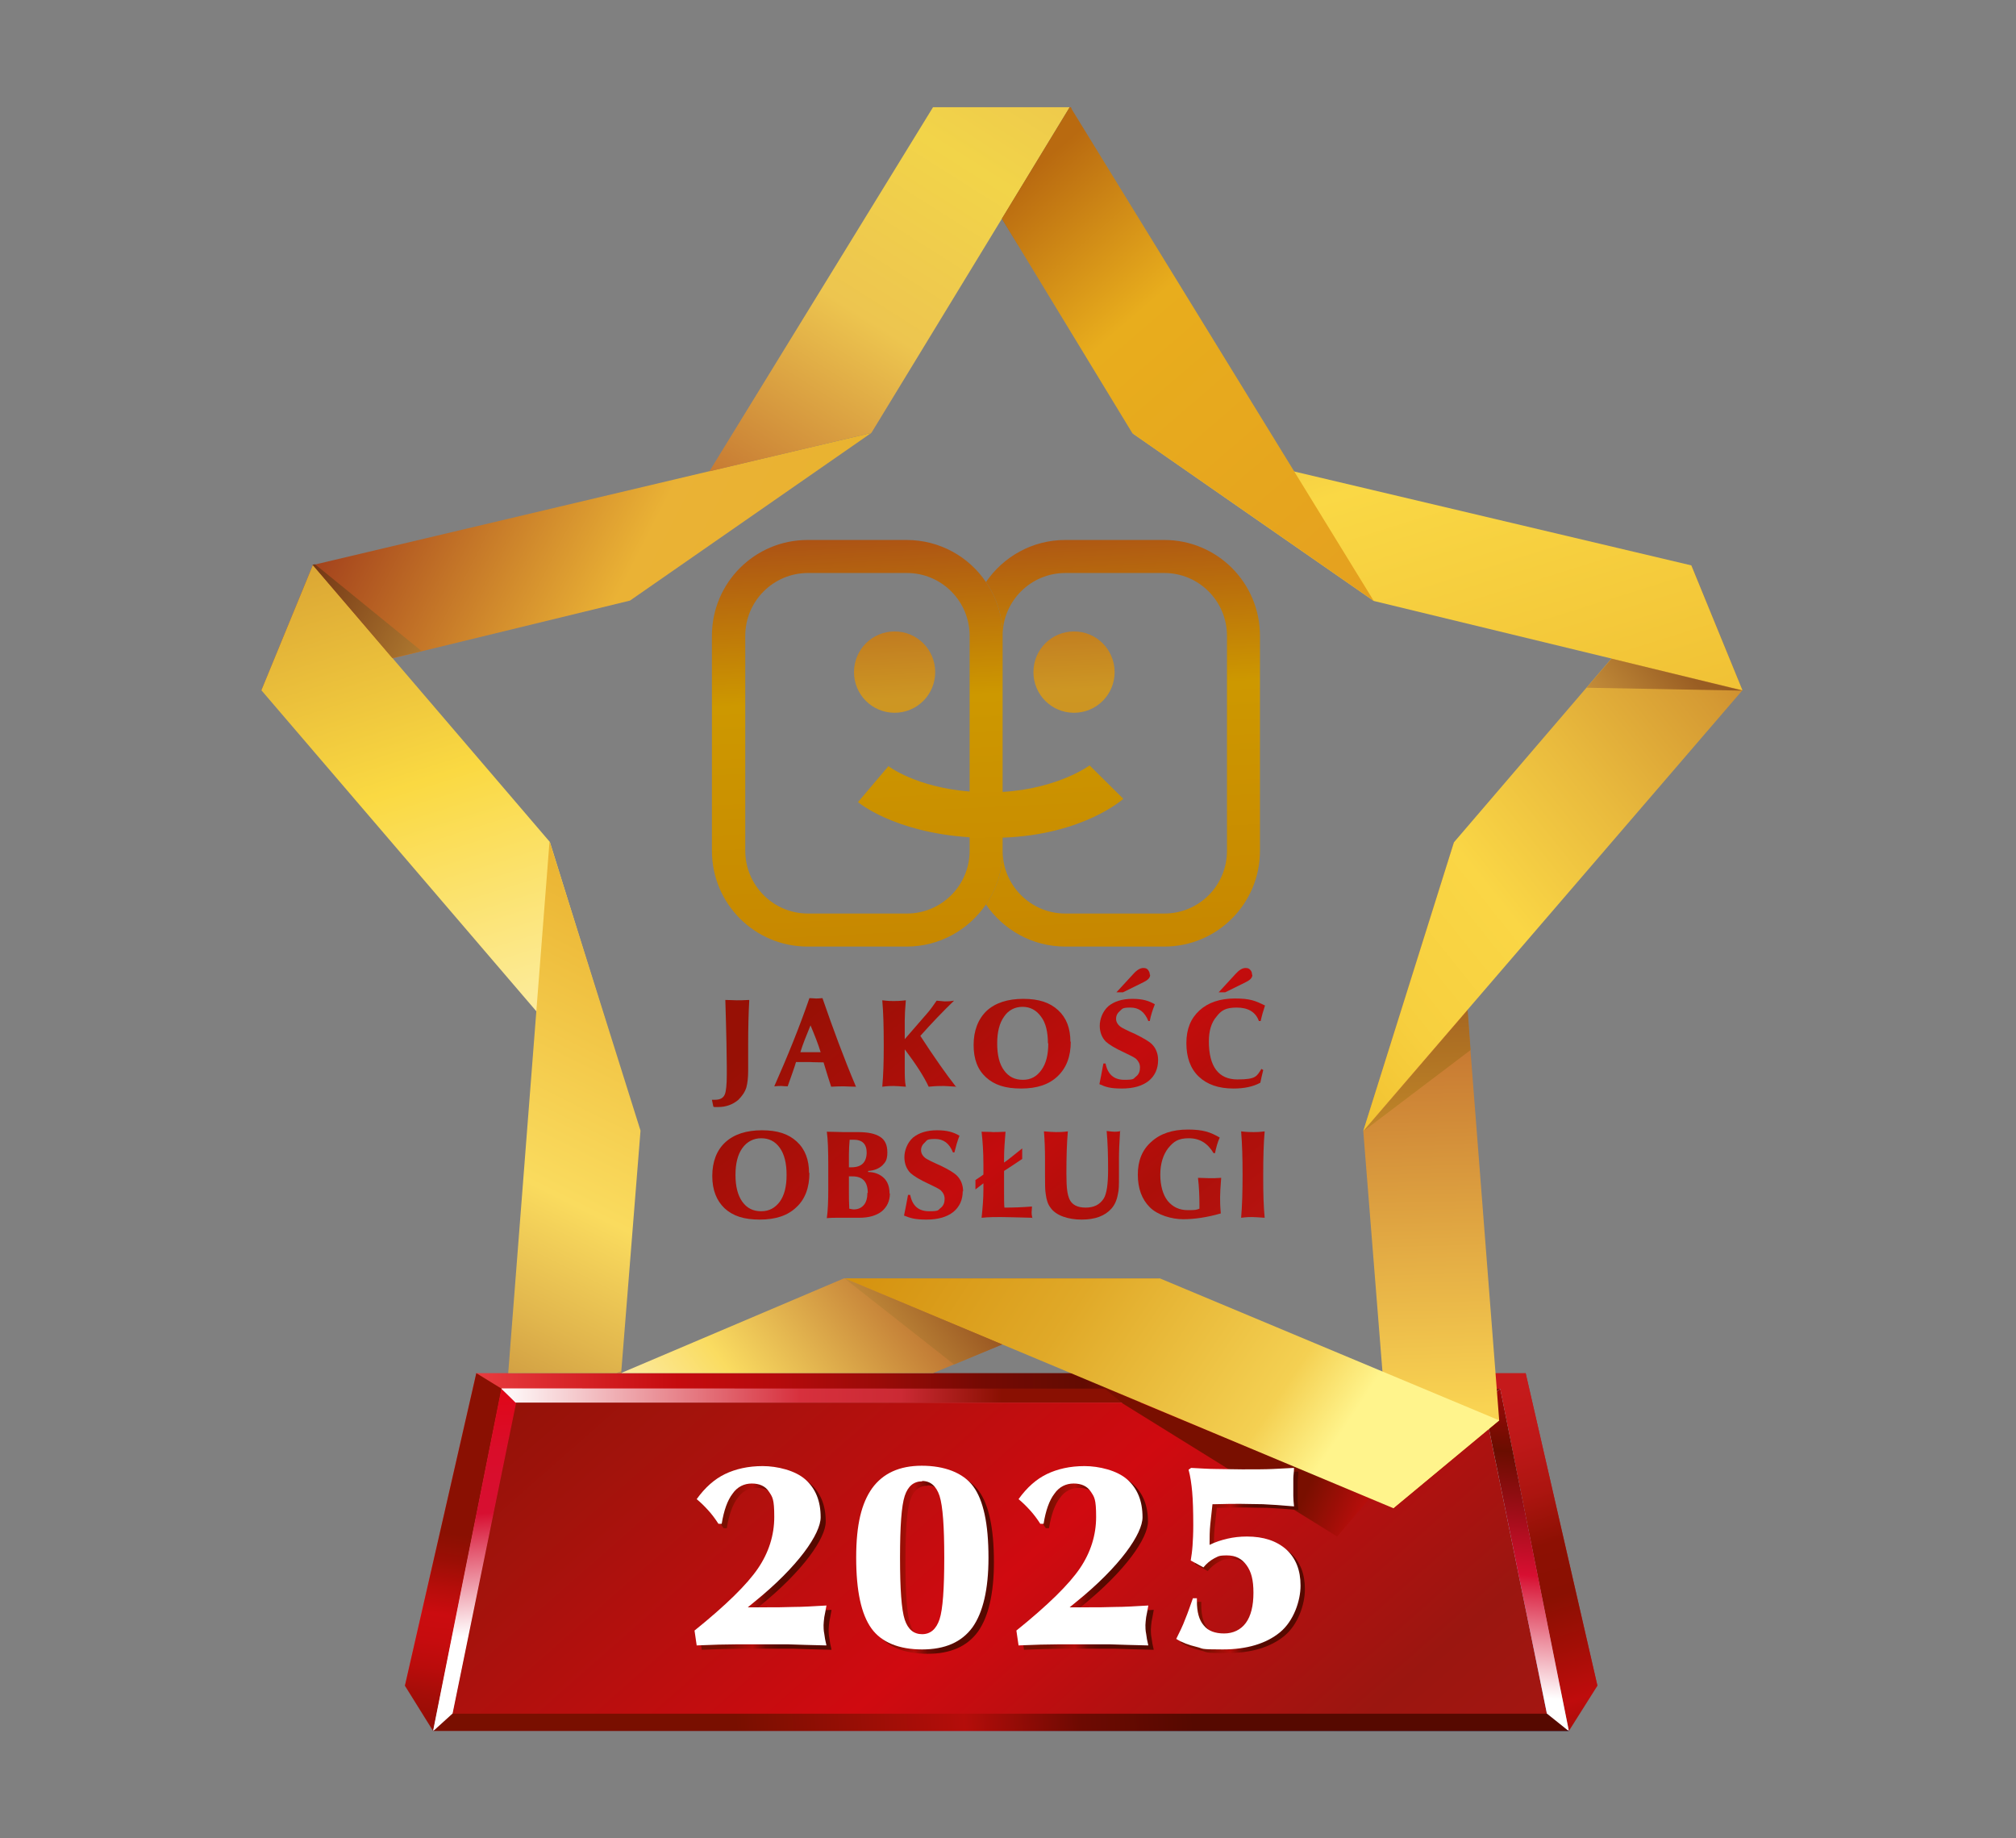 <svg width="170" height="155" viewBox="0 0 170 155" fill="none" xmlns="http://www.w3.org/2000/svg">
<rect x="0" y="0" width="170" height="155" fill="#808080" stroke="none"/>
<g clip-path="url(#clip0_1_114)">
<path d="M90.231 9.04L84.485 18.437L85.86 20.672L90.231 9.04Z" fill="url(#paint0_linear_1_114)"/>
<path d="M134.703 142.134H34.144L40.166 115.778H128.651L134.703 142.134Z" fill="url(#paint1_linear_1_114)"/>
<path d="M132.288 145.96H36.529L42.305 117.094H126.542L132.288 145.96Z" fill="url(#paint2_linear_1_114)"/>
<path d="M130.668 145.593H37.904L43.467 118.258H125.105L130.668 145.593Z" fill="url(#paint3_linear_1_114)"/>
<path d="M34.144 142.134L36.528 145.96L42.305 117.094L40.166 115.778L34.144 142.134Z" fill="url(#paint4_linear_1_114)"/>
<path d="M134.703 142.134L132.288 145.96L126.511 117.094L128.651 115.778L134.703 142.134Z" fill="url(#paint5_linear_1_114)"/>
<path d="M126.511 117.094L125.105 118.258L130.668 145.593L132.288 145.899L126.511 117.094Z" fill="url(#paint6_linear_1_114)"/>
<path d="M42.275 117.094L43.528 118.258L37.935 145.593L36.529 145.899L42.275 117.094Z" fill="url(#paint7_linear_1_114)"/>
<path d="M42.275 117.064L43.467 118.258H125.105L126.511 117.094L42.275 117.064Z" fill="url(#paint8_linear_1_114)"/>
<path d="M36.529 145.96H132.288L130.454 144.491H38.148L36.529 145.96Z" fill="url(#paint9_linear_1_114)"/>
<path d="M63.181 84.341C63.12 85.443 63.089 86.668 63.089 88.106C63.089 89.545 63.089 88.933 63.089 89.423C63.089 89.912 63.089 90.219 63.089 90.31C63.089 90.892 63.028 91.351 62.937 91.688C62.814 92.086 62.57 92.423 62.264 92.729C61.806 93.127 61.225 93.341 60.553 93.341C59.88 93.341 60.4 93.341 60.155 93.31L60.033 92.729C60.094 92.729 60.186 92.729 60.278 92.729C60.736 92.729 61.011 92.576 61.133 92.239C61.225 91.994 61.286 91.443 61.286 90.647V89.882C61.286 89.147 61.256 87.28 61.164 84.311C61.561 84.311 61.867 84.341 62.111 84.341C62.356 84.341 62.723 84.341 63.151 84.311L63.181 84.341Z" fill="url(#paint10_linear_1_114)"/>
<path d="M72.198 91.627C71.739 91.627 71.403 91.596 71.159 91.596C70.914 91.596 70.486 91.596 70.089 91.627C69.936 91.168 69.722 90.494 69.447 89.576C68.683 89.576 68.285 89.545 68.255 89.545C68.224 89.545 68.102 89.545 67.858 89.545C67.582 89.545 67.338 89.545 67.124 89.545C67.002 89.974 66.757 90.647 66.421 91.596C66.176 91.596 65.993 91.565 65.901 91.565C65.718 91.565 65.535 91.565 65.29 91.596C66.39 89.117 67.399 86.637 68.255 84.158C68.499 84.158 68.683 84.188 68.805 84.188C68.927 84.188 69.049 84.188 69.355 84.158C70.242 86.729 71.159 89.208 72.167 91.596L72.198 91.627ZM69.202 88.719C68.988 88.015 68.683 87.249 68.347 86.454C68.01 87.28 67.705 88.015 67.491 88.719C67.919 88.719 68.194 88.719 68.347 88.719C68.499 88.719 68.805 88.719 69.202 88.719Z" fill="url(#paint11_linear_1_114)"/>
<path d="M80.664 91.627C80.084 91.596 79.717 91.565 79.564 91.565C79.289 91.565 78.891 91.565 78.311 91.627C77.913 90.77 77.241 89.729 76.293 88.474V90.127C76.293 90.678 76.293 91.168 76.385 91.627C75.896 91.596 75.56 91.565 75.346 91.565C75.132 91.565 74.888 91.565 74.398 91.627C74.49 90.617 74.521 89.514 74.521 88.351V87.984C74.521 86.576 74.49 85.382 74.398 84.341C74.888 84.403 75.193 84.403 75.346 84.403C75.499 84.403 75.896 84.403 76.385 84.341C76.324 85.045 76.293 85.596 76.293 86.025V87.617L78.127 85.505C78.433 85.168 78.708 84.77 78.983 84.372C79.38 84.403 79.594 84.433 79.656 84.433C79.808 84.433 80.084 84.433 80.45 84.372C79.564 85.229 78.616 86.209 77.608 87.341C78.739 89.086 79.747 90.525 80.634 91.657L80.664 91.627Z" fill="url(#paint12_linear_1_114)"/>
<path d="M90.292 87.831C90.292 89.086 89.925 90.035 89.192 90.739C88.458 91.443 87.45 91.78 86.105 91.78C84.76 91.78 83.843 91.474 83.14 90.831C82.437 90.188 82.101 89.3 82.101 88.106C82.101 86.913 82.468 85.933 83.201 85.229C83.935 84.556 84.974 84.219 86.288 84.219C87.603 84.219 88.519 84.525 89.222 85.168C89.925 85.811 90.262 86.698 90.262 87.831H90.292ZM88.367 87.984C88.367 87.004 88.183 86.239 87.786 85.719C87.389 85.168 86.869 84.892 86.227 84.892C85.585 84.892 85.035 85.168 84.668 85.719C84.271 86.27 84.088 87.035 84.088 87.984C84.088 88.933 84.271 89.729 84.668 90.249C85.066 90.8 85.585 91.045 86.258 91.045C86.93 91.045 87.419 90.77 87.817 90.219C88.214 89.668 88.397 88.933 88.397 87.953L88.367 87.984Z" fill="url(#paint13_linear_1_114)"/>
<path d="M97.658 89.362C97.658 90.127 97.383 90.708 96.864 91.137C96.313 91.565 95.58 91.78 94.602 91.78C93.624 91.78 93.257 91.657 92.707 91.412C92.799 90.953 92.921 90.372 93.043 89.668H93.226C93.41 90.586 93.929 91.045 94.816 91.045C95.702 91.045 95.549 90.953 95.794 90.77C96.038 90.586 96.13 90.31 96.13 90.004C96.13 89.698 96.008 89.484 95.794 89.27C95.641 89.147 95.274 88.964 94.755 88.719C94.021 88.382 93.532 88.076 93.257 87.831C92.921 87.494 92.737 87.035 92.737 86.484C92.737 85.933 92.982 85.26 93.471 84.831C93.96 84.433 94.632 84.219 95.488 84.219C96.344 84.219 96.864 84.372 97.383 84.678C97.2 85.137 97.047 85.596 96.955 86.086H96.833C96.527 85.321 96.038 84.954 95.335 84.954C94.632 84.954 94.663 85.046 94.449 85.229C94.235 85.413 94.113 85.627 94.113 85.903C94.113 86.178 94.266 86.423 94.541 86.607C94.632 86.668 95.03 86.882 95.733 87.188C96.405 87.525 96.894 87.8 97.139 88.045C97.475 88.382 97.658 88.841 97.658 89.392V89.362ZM96.986 82.199C96.986 82.444 96.802 82.627 96.436 82.811L94.694 83.668H94.143L95.58 82.107C95.885 81.77 96.161 81.617 96.405 81.617C96.65 81.617 96.711 81.678 96.802 81.77C96.894 81.893 96.955 82.015 96.955 82.168L96.986 82.199Z" fill="url(#paint14_linear_1_114)"/>
<path d="M106.675 84.77C106.522 85.229 106.4 85.658 106.308 86.086H106.155C105.88 85.321 105.239 84.954 104.291 84.954C103.343 84.954 102.977 85.198 102.579 85.719C102.151 86.209 101.938 86.913 101.938 87.8C101.938 89.943 102.763 91.014 104.352 91.014C105.942 91.014 105.972 90.739 106.369 90.127L106.522 90.219C106.431 90.617 106.339 90.953 106.278 91.29C105.666 91.627 104.902 91.78 104.016 91.78C102.763 91.78 101.785 91.443 101.082 90.77C100.379 90.096 100.042 89.147 100.042 87.953C100.042 86.76 100.409 85.872 101.143 85.198C101.876 84.525 102.885 84.188 104.138 84.188C105.391 84.188 105.85 84.372 106.644 84.77H106.675ZM105.605 82.199C105.605 82.444 105.422 82.627 105.055 82.811L103.313 83.668H102.763L104.199 82.107C104.505 81.77 104.78 81.617 105.025 81.617C105.269 81.617 105.33 81.678 105.422 81.77C105.544 81.893 105.575 82.015 105.575 82.168L105.605 82.199Z" fill="url(#paint15_linear_1_114)"/>
<path d="M68.255 98.881C68.255 100.136 67.888 101.116 67.154 101.789C66.421 102.493 65.412 102.83 64.067 102.83C62.723 102.83 61.806 102.524 61.103 101.881C60.43 101.238 60.063 100.351 60.063 99.157C60.063 97.963 60.43 96.984 61.164 96.31C61.897 95.637 62.937 95.3 64.251 95.3C65.565 95.3 66.482 95.606 67.185 96.249C67.888 96.892 68.224 97.779 68.224 98.912L68.255 98.881ZM66.329 99.065C66.329 98.085 66.146 97.32 65.749 96.769C65.351 96.218 64.832 95.973 64.19 95.973C63.548 95.973 62.998 96.249 62.6 96.8C62.203 97.351 62.02 98.116 62.02 99.065C62.02 100.014 62.203 100.779 62.6 101.33C62.998 101.881 63.517 102.126 64.19 102.126C64.862 102.126 65.351 101.85 65.749 101.33C66.146 100.779 66.329 100.044 66.329 99.065Z" fill="url(#paint16_linear_1_114)"/>
<path d="M75.04 100.626C75.04 101.269 74.796 101.759 74.368 102.126C73.909 102.493 73.267 102.677 72.442 102.677C71.617 102.677 71.953 102.677 71.525 102.677C71.097 102.677 70.761 102.677 70.486 102.677C70.211 102.677 70.089 102.677 69.722 102.708C69.814 102.065 69.844 101.238 69.844 100.259V98.361C69.844 97.045 69.814 96.034 69.722 95.422C70.333 95.422 70.792 95.453 71.097 95.453C71.403 95.453 71.464 95.453 71.739 95.453C72.014 95.453 72.198 95.453 72.32 95.453C73.176 95.453 73.787 95.575 74.215 95.851C74.643 96.126 74.826 96.555 74.826 97.167C74.826 97.779 74.673 97.994 74.398 98.269C74.093 98.545 73.695 98.698 73.206 98.728V98.82C73.787 98.82 74.246 99.034 74.551 99.34C74.857 99.647 75.01 100.075 75.01 100.626H75.04ZM73.084 97.198C73.084 96.463 72.717 96.096 71.984 96.096C71.25 96.096 71.831 96.096 71.647 96.096C71.617 96.494 71.586 96.892 71.586 97.29V98.422H71.709C71.739 98.422 71.77 98.422 71.8 98.422C72.656 98.422 73.084 97.994 73.084 97.136V97.198ZM73.176 100.595C73.176 99.647 72.748 99.187 71.892 99.187C71.036 99.187 71.739 99.187 71.586 99.187V100.504C71.586 100.902 71.586 101.391 71.617 101.912C71.77 101.942 71.892 101.973 71.984 101.973C72.35 101.973 72.626 101.85 72.84 101.606C73.053 101.361 73.145 100.993 73.145 100.565L73.176 100.595Z" fill="url(#paint17_linear_1_114)"/>
<path d="M81.184 100.412C81.184 101.177 80.909 101.759 80.389 102.187C79.839 102.616 79.106 102.83 78.127 102.83C77.149 102.83 76.783 102.708 76.232 102.493C76.324 102.034 76.446 101.453 76.569 100.749H76.752C76.935 101.667 77.455 102.126 78.341 102.126C79.228 102.126 79.075 102.034 79.32 101.85C79.564 101.667 79.656 101.391 79.656 101.085C79.656 100.779 79.533 100.565 79.32 100.351C79.167 100.228 78.8 100.044 78.28 99.8C77.547 99.463 77.058 99.157 76.783 98.912C76.446 98.575 76.263 98.116 76.263 97.565C76.263 97.014 76.507 96.341 76.996 95.912C77.486 95.514 78.158 95.3 79.014 95.3C79.87 95.3 80.389 95.453 80.909 95.759C80.725 96.218 80.603 96.677 80.481 97.167H80.359C80.053 96.402 79.564 96.034 78.861 96.034C78.158 96.034 78.189 96.126 78.005 96.31C77.791 96.494 77.669 96.708 77.669 96.984C77.669 97.259 77.822 97.504 78.097 97.688C78.189 97.749 78.586 97.963 79.289 98.269C79.992 98.606 80.45 98.881 80.695 99.126C81.031 99.463 81.215 99.922 81.215 100.473L81.184 100.412Z" fill="url(#paint18_linear_1_114)"/>
<path d="M87.083 102.677C85.707 102.646 84.821 102.616 84.393 102.616C83.965 102.616 83.354 102.616 82.773 102.677C82.865 101.82 82.926 101.055 82.926 100.32V100.044C82.926 99.922 82.926 99.83 82.926 99.769C82.773 99.891 82.529 100.075 82.254 100.289V99.493C82.437 99.371 82.682 99.218 82.926 99.034V98.177C82.926 97.136 82.865 96.218 82.773 95.422C83.415 95.422 83.751 95.453 83.751 95.453C83.904 95.453 84.271 95.453 84.791 95.422C84.729 96.218 84.668 96.953 84.668 97.657C84.668 98.361 84.668 97.749 84.668 97.841V98.024C84.943 97.841 85.432 97.443 86.197 96.83V97.718C85.799 97.994 85.28 98.33 84.668 98.728V100.412C84.668 101.116 84.668 101.575 84.699 101.82C85.493 101.82 86.258 101.789 87.022 101.728C87.022 101.912 86.991 102.095 86.991 102.218C86.991 102.34 86.991 102.401 87.052 102.708L87.083 102.677Z" fill="url(#paint19_linear_1_114)"/>
<path d="M94.449 95.392C94.388 96.341 94.357 97.106 94.357 97.718C94.357 98.33 94.357 98.085 94.357 98.453V99.31C94.357 99.891 94.357 100.351 94.266 100.687C94.174 101.208 93.99 101.606 93.715 101.912C93.165 102.524 92.34 102.83 91.209 102.83C90.078 102.83 89.039 102.493 88.58 101.82C88.367 101.544 88.244 101.177 88.183 100.687C88.122 100.351 88.122 99.8 88.122 99.096V97.779C88.122 96.892 88.091 96.096 88.03 95.392C88.458 95.422 88.794 95.453 89.039 95.453C89.283 95.453 89.589 95.453 90.047 95.392C89.956 96.402 89.925 97.596 89.925 98.942C89.925 100.289 90.017 100.687 90.17 101.085C90.384 101.575 90.842 101.82 91.545 101.82C92.248 101.82 92.737 101.575 93.073 101.055C93.318 100.657 93.44 99.861 93.44 98.636C93.44 97.412 93.41 96.341 93.318 95.361C93.624 95.392 93.838 95.422 93.96 95.422C94.082 95.422 94.266 95.422 94.541 95.361L94.449 95.392Z" fill="url(#paint20_linear_1_114)"/>
<path d="M102.977 99.31C102.916 100.075 102.885 100.626 102.885 100.963C102.885 101.3 102.885 101.667 102.946 102.31C101.785 102.646 100.715 102.799 99.767 102.799C98.82 102.799 97.628 102.463 96.955 101.789C96.283 101.116 95.947 100.198 95.947 99.034C95.947 97.871 96.314 96.953 97.078 96.279C97.842 95.575 98.881 95.239 100.165 95.239C101.448 95.239 102.06 95.453 102.854 95.912C102.671 96.31 102.549 96.769 102.457 97.228H102.335C101.846 96.402 101.173 95.973 100.256 95.973C99.34 95.973 98.973 96.249 98.514 96.8C98.086 97.351 97.842 98.116 97.842 99.034C97.842 99.953 98.056 100.718 98.453 101.238C98.881 101.759 99.431 102.034 100.165 102.034C100.898 102.034 100.868 102.004 101.143 101.912V101.606C101.143 100.84 101.112 100.075 101.021 99.31C101.387 99.31 101.724 99.341 101.999 99.341C102.274 99.341 102.61 99.341 102.977 99.31Z" fill="url(#paint21_linear_1_114)"/>
<path d="M106.644 102.677C106.155 102.646 105.789 102.616 105.575 102.616C105.361 102.616 105.147 102.616 104.658 102.677C104.749 101.636 104.78 100.412 104.78 99.034C104.78 97.657 104.749 96.494 104.658 95.392C105.147 95.453 105.483 95.453 105.697 95.453C105.911 95.453 106.155 95.453 106.644 95.392C106.553 96.402 106.522 97.626 106.522 99.034V99.463C106.522 100.657 106.553 101.728 106.644 102.677Z" fill="url(#paint22_linear_1_114)"/>
<path d="M78.861 56.67C78.861 58.568 77.333 60.098 75.438 60.098C73.543 60.098 72.014 58.568 72.014 56.67C72.014 54.772 73.543 53.241 75.438 53.241C77.333 53.241 78.861 54.772 78.861 56.67Z" fill="url(#paint23_linear_1_114)"/>
<path d="M93.991 56.67C93.991 58.568 92.462 60.098 90.567 60.098C88.672 60.098 87.144 58.568 87.144 56.67C87.144 54.772 88.672 53.241 90.567 53.241C92.462 53.241 93.991 54.772 93.991 56.67Z" fill="url(#paint24_linear_1_114)"/>
<path d="M98.178 45.528H89.834C87.052 45.528 84.607 46.936 83.14 49.078C84.026 50.364 84.546 51.925 84.546 53.609C84.546 50.67 86.93 48.313 89.834 48.313H98.178C101.112 48.313 103.466 50.701 103.466 53.609V71.73C103.466 74.669 101.112 77.026 98.178 77.026H89.834C86.899 77.026 84.546 74.638 84.546 71.73C84.546 73.413 84.026 74.975 83.14 76.26C84.607 78.403 87.052 79.811 89.834 79.811H98.178C102.64 79.811 106.247 76.199 106.247 71.73V53.609C106.247 49.14 102.64 45.528 98.178 45.528Z" fill="url(#paint25_linear_1_114)"/>
<path d="M91.882 64.537C91.882 64.537 89.222 66.496 84.546 66.771V53.609C84.546 51.925 84.026 50.364 83.14 49.078C81.704 46.936 79.228 45.528 76.446 45.528H68.102C63.64 45.528 60.033 49.14 60.033 53.609V71.73C60.033 76.199 63.64 79.811 68.102 79.811H76.446C79.228 79.811 81.673 78.403 83.14 76.26C84.026 74.975 84.546 73.413 84.546 71.73V70.628C91.392 70.383 94.724 67.353 94.724 67.353L91.882 64.537ZM81.765 66.74C77.21 66.373 74.918 64.598 74.918 64.598L72.351 67.628C72.351 67.628 75.315 70.169 81.765 70.597V71.73C81.765 74.669 79.38 77.026 76.477 77.026H68.133C65.198 77.026 62.845 74.638 62.845 71.73V53.609C62.845 50.67 65.229 48.313 68.133 48.313H76.477C79.411 48.313 81.765 50.701 81.765 53.609V66.74Z" fill="url(#paint26_linear_1_114)"/>
<path d="M53.125 50.639L22.041 58.2L26.381 47.64L73.481 36.498L53.125 50.639Z" fill="url(#paint27_linear_1_114)"/>
<path d="M22.041 58.2L53.981 95.484L46.37 70.995L26.381 47.64L22.041 58.2Z" fill="url(#paint28_linear_1_114)"/>
<path d="M114.958 95.361L117.495 127.165L126.42 119.758L122.63 70.965L114.958 95.361Z" fill="url(#paint29_linear_1_114)"/>
<path d="M146.929 58.2L114.958 95.361L122.599 71.026L142.619 47.67L146.929 58.2Z" fill="url(#paint30_linear_1_114)"/>
<path d="M95.488 36.528L115.844 50.67L146.929 58.2L142.619 47.67L95.488 36.528Z" fill="url(#paint31_linear_1_114)"/>
<path d="M78.769 9.04H78.677L59.819 39.742L73.481 36.498L84.485 18.437L90.2 9.04H78.769Z" fill="url(#paint32_linear_1_114)"/>
<path d="M90.384 9.224L90.323 9.071L90.292 9.04H90.2L84.485 18.437L95.488 36.528L115.844 50.67L90.384 9.224Z" fill="url(#paint33_linear_1_114)"/>
<path d="M78.677 115.778L97.811 107.789H71.158L52.422 115.748L52.392 115.778H78.677Z" fill="url(#paint34_linear_1_114)"/>
<path d="M52.392 115.625L54.012 95.331L46.34 70.934L42.855 115.778H51.994L52.392 115.625Z" fill="url(#paint35_linear_1_114)"/>
<path d="M52.392 115.778V115.625L51.994 115.778H52.392Z" fill="url(#paint36_linear_1_114)"/>
<path d="M92.982 116.941L94.693 118.349L112.757 129.553L115.539 126.278L92.982 116.941Z" fill="url(#paint37_linear_1_114)"/>
<path d="M97.811 107.789L126.42 119.757L117.495 127.165L71.219 107.789H97.811Z" fill="url(#paint38_linear_1_114)"/>
<path d="M26.564 47.578L26.35 47.609L33.075 55.476L35.55 54.894L26.564 47.578Z" fill="url(#paint39_linear_1_114)"/>
<path d="M114.989 95.361L124.005 88.535L123.761 85.168L114.989 95.361Z" fill="url(#paint40_linear_1_114)"/>
<path d="M135.895 55.537L133.786 57.986L146.959 58.231L135.895 55.537Z" fill="url(#paint41_linear_1_114)"/>
<path d="M71.219 107.789L80.45 115.044L84.515 113.36L71.219 107.789Z" fill="url(#paint42_linear_1_114)"/>
<path d="M101.295 135.063V135.308C101.295 136.226 101.479 136.899 101.876 137.358C102.243 137.818 102.824 138.032 103.588 138.032C104.352 138.032 104.994 137.726 105.422 137.144C105.85 136.563 106.064 135.705 106.064 134.603C106.064 133.502 105.88 132.828 105.483 132.277C105.085 131.726 104.566 131.451 103.832 131.451C103.099 131.451 103.099 131.542 102.763 131.696C102.426 131.879 102.121 132.124 101.846 132.461L100.776 131.879C100.837 131.512 100.898 131.083 100.929 130.624C100.959 130.165 100.99 129.614 100.99 128.91C100.99 127.716 100.959 126.798 100.898 126.094C100.837 125.42 100.745 124.778 100.592 124.227L100.806 124.074C101.509 124.104 102.243 124.165 102.946 124.165C103.649 124.165 104.382 124.196 105.116 124.196C106.186 124.196 107.042 124.196 107.683 124.165C108.325 124.135 108.906 124.104 109.487 124.074C109.487 124.41 109.426 124.686 109.426 124.961C109.426 125.237 109.426 125.451 109.426 125.665C109.426 125.88 109.426 126.155 109.426 126.431C109.426 126.706 109.456 127.012 109.487 127.318C108.448 127.226 107.561 127.165 106.858 127.135C106.155 127.135 105.544 127.104 104.963 127.104C104.382 127.104 103.832 127.104 102.824 127.135H102.61C102.549 127.686 102.487 128.237 102.426 128.818C102.365 129.4 102.365 129.981 102.365 130.563C102.854 130.318 103.343 130.165 103.863 130.043C104.382 129.92 104.933 129.859 105.513 129.859C106.919 129.859 108.02 130.226 108.845 130.961C109.64 131.696 110.037 132.706 110.037 133.991C110.037 135.277 109.456 136.991 108.295 137.94C107.133 138.889 105.513 139.379 103.466 139.379C101.418 139.379 101.907 139.317 101.265 139.164C100.623 139.011 100.042 138.797 99.553 138.491C99.828 137.94 100.103 137.389 100.317 136.807C100.562 136.226 100.745 135.644 100.959 135.063H101.326H101.295Z" fill="url(#paint43_linear_1_114)"/>
<path d="M100.929 134.757V135.001C100.929 135.92 101.112 136.593 101.509 137.052C101.876 137.511 102.457 137.726 103.221 137.726C103.985 137.726 104.627 137.42 105.055 136.838C105.483 136.256 105.697 135.399 105.697 134.297C105.697 133.195 105.513 132.522 105.116 131.971C104.719 131.42 104.199 131.145 103.466 131.145C102.732 131.145 102.732 131.236 102.396 131.389C102.06 131.573 101.754 131.818 101.479 132.155L100.409 131.573C100.47 131.206 100.531 130.777 100.562 130.318C100.593 129.859 100.623 129.308 100.623 128.604C100.623 127.41 100.593 126.492 100.531 125.788C100.47 125.114 100.379 124.471 100.226 123.921L100.44 123.767C101.143 123.798 101.876 123.859 102.579 123.859C103.282 123.859 104.016 123.89 104.749 123.89C105.819 123.89 106.675 123.89 107.317 123.859C107.959 123.829 108.539 123.798 109.12 123.767C109.12 124.104 109.059 124.38 109.059 124.655C109.059 124.931 109.059 125.145 109.059 125.359C109.059 125.573 109.059 125.849 109.059 126.124C109.059 126.4 109.09 126.706 109.12 127.012C108.081 126.92 107.195 126.859 106.492 126.828C105.789 126.828 105.177 126.798 104.596 126.798C104.016 126.798 103.466 126.798 102.457 126.828H102.243C102.182 127.379 102.121 127.93 102.06 128.512C101.998 129.094 101.998 129.675 101.998 130.257C102.488 130.012 102.977 129.859 103.496 129.736C104.016 129.614 104.566 129.553 105.147 129.553C106.553 129.553 107.653 129.92 108.478 130.655C109.273 131.389 109.67 132.4 109.67 133.685C109.67 134.971 109.09 136.685 107.928 137.634C106.767 138.583 105.147 139.073 103.099 139.073C101.051 139.073 101.54 139.011 100.898 138.858C100.256 138.705 99.676 138.491 99.186 138.185C99.462 137.634 99.737 137.083 99.951 136.501C100.195 135.92 100.379 135.338 100.592 134.757H100.959H100.929Z" fill="white"/>
<path d="M59.177 139.103L58.994 137.848C61.653 135.705 63.426 133.961 64.343 132.614C65.26 131.267 65.718 129.798 65.718 128.267C65.718 126.737 65.565 126.584 65.26 126.124C64.954 125.665 64.465 125.451 63.823 125.451C63.181 125.451 62.6 125.727 62.203 126.308C61.775 126.859 61.469 127.716 61.286 128.849H61.011C60.736 128.42 60.461 128.053 60.155 127.716C59.849 127.379 59.544 127.073 59.177 126.767C59.88 125.788 60.675 125.084 61.561 124.655C62.447 124.227 63.517 123.982 64.74 123.982C65.962 123.982 67.491 124.349 68.347 125.114C69.202 125.88 69.63 126.92 69.63 128.298C69.63 129.675 67.766 132.43 64.006 135.461L63.487 135.889C63.67 135.889 63.945 135.889 64.281 135.889C64.648 135.889 64.893 135.889 65.076 135.889C65.779 135.889 66.513 135.889 67.307 135.859C68.102 135.859 69.049 135.797 70.119 135.736C70.058 136.103 69.997 136.41 69.936 136.716C69.905 136.991 69.875 137.236 69.875 137.389C69.875 137.542 69.875 137.848 69.936 138.124C69.966 138.399 70.028 138.736 70.119 139.103C68.805 139.073 67.766 139.042 66.91 139.011C66.085 139.011 65.351 139.011 64.709 139.011C64.067 139.011 63.364 139.011 62.509 139.011C61.653 139.011 60.553 139.042 59.147 139.103H59.177Z" fill="url(#paint44_linear_1_114)"/>
<path d="M83.812 131.726C83.812 134.359 83.354 136.318 82.467 137.573C81.55 138.828 80.144 139.44 78.219 139.44C76.293 139.44 74.796 138.858 73.94 137.665C73.084 136.471 72.656 134.512 72.656 131.696C72.656 128.879 73.115 127.104 74.001 125.849C74.918 124.594 76.293 123.951 78.188 123.951C80.083 123.951 81.673 124.533 82.528 125.696C83.384 126.859 83.812 128.849 83.812 131.696V131.726ZM78.219 125.267C77.516 125.267 77.027 125.665 76.752 126.492C76.477 127.318 76.354 129.063 76.354 131.696C76.354 134.328 76.477 136.103 76.752 136.93C77.027 137.756 77.516 138.154 78.219 138.154C78.922 138.154 79.411 137.726 79.686 136.899C79.961 136.073 80.083 134.328 80.083 131.696C80.083 129.063 79.961 127.349 79.686 126.492C79.411 125.665 78.922 125.237 78.219 125.237V125.267Z" fill="url(#paint45_linear_1_114)"/>
<path d="M86.349 139.103L86.166 137.848C88.825 135.705 90.598 133.961 91.515 132.614C92.432 131.267 92.89 129.798 92.89 128.267C92.89 126.737 92.737 126.584 92.432 126.124C92.126 125.665 91.637 125.451 90.995 125.451C90.353 125.451 89.772 125.727 89.375 126.308C88.947 126.859 88.641 127.716 88.458 128.849H88.183C87.908 128.42 87.633 128.053 87.327 127.716C87.022 127.379 86.716 127.073 86.349 126.767C87.052 125.788 87.847 125.084 88.733 124.655C89.62 124.227 90.689 123.982 91.912 123.982C93.135 123.982 94.663 124.349 95.519 125.114C96.374 125.88 96.802 126.92 96.802 128.298C96.802 129.675 94.938 132.43 91.178 135.461L90.659 135.889C90.842 135.889 91.117 135.889 91.454 135.889C91.82 135.889 92.065 135.889 92.248 135.889C92.951 135.889 93.685 135.889 94.479 135.859C95.274 135.859 96.222 135.797 97.291 135.736C97.23 136.103 97.169 136.41 97.108 136.716C97.077 136.991 97.047 137.236 97.047 137.389C97.047 137.542 97.047 137.848 97.108 138.124C97.139 138.399 97.2 138.736 97.291 139.103C95.977 139.073 94.938 139.042 94.082 139.011C93.257 139.011 92.523 139.011 91.881 139.011C91.24 139.011 90.537 139.011 89.681 139.011C88.825 139.011 87.725 139.042 86.319 139.103H86.349Z" fill="url(#paint46_linear_1_114)"/>
<path d="M58.749 138.736L58.566 137.481C61.225 135.338 62.998 133.593 63.914 132.246C64.832 130.9 65.29 129.43 65.29 127.9C65.29 126.369 65.137 126.216 64.832 125.757C64.526 125.298 64.037 125.084 63.395 125.084C62.753 125.084 62.172 125.359 61.775 125.941C61.347 126.492 61.041 127.349 60.858 128.481H60.583C60.308 128.053 60.033 127.686 59.727 127.349C59.422 127.012 59.116 126.706 58.749 126.4C59.452 125.42 60.247 124.716 61.133 124.288C62.02 123.859 63.089 123.614 64.312 123.614C65.534 123.614 67.063 123.982 67.918 124.747C68.774 125.512 69.202 126.553 69.202 127.93C69.202 129.308 67.338 132.063 63.578 135.093L63.059 135.522C63.242 135.522 63.517 135.522 63.853 135.522C64.22 135.522 64.465 135.522 64.648 135.522C65.351 135.522 66.085 135.522 66.879 135.491C67.674 135.491 68.621 135.43 69.691 135.369C69.63 135.736 69.569 136.042 69.508 136.348C69.477 136.624 69.447 136.869 69.447 137.022C69.447 137.175 69.447 137.481 69.508 137.756C69.538 138.032 69.6 138.369 69.691 138.736C68.377 138.705 67.338 138.675 66.482 138.644C65.657 138.644 64.923 138.644 64.281 138.644C63.639 138.644 62.937 138.644 62.081 138.644C61.225 138.644 60.124 138.675 58.718 138.736H58.749Z" fill="white"/>
<path d="M83.354 131.359C83.354 133.991 82.895 135.95 82.009 137.205C81.092 138.46 79.686 139.073 77.76 139.073C75.835 139.073 74.337 138.491 73.481 137.297C72.625 136.103 72.198 134.144 72.198 131.328C72.198 128.512 72.656 126.737 73.542 125.482C74.459 124.227 75.835 123.584 77.73 123.584C79.625 123.584 81.214 124.165 82.07 125.329C82.926 126.492 83.354 128.481 83.354 131.328V131.359ZM77.76 124.9C77.057 124.9 76.568 125.298 76.293 126.124C76.018 126.951 75.896 128.696 75.896 131.328C75.896 133.961 76.018 135.736 76.293 136.563C76.568 137.389 77.057 137.787 77.76 137.787C78.463 137.787 78.952 137.358 79.227 136.532C79.502 135.705 79.625 133.961 79.625 131.328C79.625 128.696 79.502 126.982 79.227 126.124C78.952 125.298 78.463 124.869 77.76 124.869V124.9Z" fill="white"/>
<path d="M85.891 138.736L85.707 137.481C88.366 135.338 90.139 133.593 91.056 132.246C91.973 130.9 92.431 129.43 92.431 127.9C92.431 126.369 92.279 126.216 91.973 125.757C91.667 125.298 91.178 125.084 90.537 125.084C89.895 125.084 89.314 125.359 88.917 125.941C88.489 126.492 88.183 127.349 88 128.481H87.725C87.45 128.053 87.174 127.686 86.869 127.349C86.563 127.012 86.257 126.706 85.891 126.4C86.594 125.42 87.388 124.716 88.275 124.288C89.161 123.859 90.231 123.614 91.454 123.614C92.676 123.614 94.204 123.982 95.06 124.747C95.916 125.512 96.344 126.553 96.344 127.93C96.344 129.308 94.479 132.063 90.72 135.093L90.2 135.522C90.384 135.522 90.659 135.522 90.995 135.522C91.362 135.522 91.606 135.522 91.79 135.522C92.493 135.522 93.226 135.522 94.021 135.491C94.816 135.491 95.763 135.43 96.833 135.369C96.772 135.736 96.711 136.042 96.65 136.348C96.619 136.624 96.588 136.869 96.588 137.022C96.588 137.175 96.588 137.481 96.65 137.756C96.68 138.032 96.741 138.369 96.833 138.736C95.519 138.705 94.479 138.675 93.624 138.644C92.798 138.644 92.065 138.644 91.423 138.644C90.781 138.644 90.078 138.644 89.222 138.644C88.366 138.644 87.266 138.675 85.86 138.736H85.891Z" fill="white"/>
</g>
<defs>
<linearGradient id="paint0_linear_1_114" x1="77.638" y1="2.765" x2="126.472" y2="59.383" gradientUnits="userSpaceOnUse">
<stop offset="0.2" stop-color="#93530F"/>
<stop offset="0.4" stop-color="#EAB638"/>
<stop offset="0.8" stop-color="#E8B334"/>
<stop offset="1" stop-color="#CB8109"/>
</linearGradient>
<linearGradient id="paint1_linear_1_114" x1="40.013" y1="128.971" x2="125.594" y2="128.971" gradientUnits="userSpaceOnUse">
<stop stop-color="#E83C40"/>
<stop offset="0.2" stop-color="#C50B0E"/>
<stop offset="0.3" stop-color="#B50B0C"/>
<stop offset="0.4" stop-color="#9A0B08"/>
<stop offset="0.5" stop-color="#750A03"/>
<stop offset="0.6" stop-color="#630B02"/>
<stop offset="0.7" stop-color="#8D110D"/>
<stop offset="0.8" stop-color="#AB1614"/>
<stop offset="0.9" stop-color="#BE1919"/>
<stop offset="1" stop-color="#C51A1B"/>
</linearGradient>
<linearGradient id="paint2_linear_1_114" x1="81.52" y1="128.298" x2="87.743" y2="166.16" gradientUnits="userSpaceOnUse">
<stop stop-color="#C9E8FB"/>
<stop offset="0.4" stop-color="#80B2DB"/>
<stop offset="1" stop-color="#0053A2"/>
</linearGradient>
<linearGradient id="paint3_linear_1_114" x1="45.576" y1="90.984" x2="140.577" y2="198.868" gradientUnits="userSpaceOnUse">
<stop stop-color="#790F00"/>
<stop offset="0.2" stop-color="#A2130C"/>
<stop offset="0.4" stop-color="#D00A10"/>
<stop offset="0.5" stop-color="#B31010"/>
<stop offset="0.6" stop-color="#9B1610"/>
<stop offset="0.8" stop-color="#B31513"/>
<stop offset="0.9" stop-color="#C61516"/>
<stop offset="1" stop-color="#D01519"/>
</linearGradient>
<linearGradient id="paint4_linear_1_114" x1="35.122" y1="151.96" x2="38.28" y2="129.34" gradientUnits="userSpaceOnUse">
<stop stop-color="#790F00"/>
<stop offset="0.2" stop-color="#880E02"/>
<stop offset="0.4" stop-color="#A50D08"/>
<stop offset="0.5" stop-color="#BA0C0B"/>
<stop offset="0.6" stop-color="#C60C0E"/>
<stop offset="0.7" stop-color="#CB0C0F"/>
<stop offset="0.8" stop-color="#B50D0A"/>
<stop offset="0.9" stop-color="#9B0E05"/>
<stop offset="1" stop-color="#8A1002"/>
</linearGradient>
<linearGradient id="paint5_linear_1_114" x1="139.593" y1="159.673" x2="126.231" y2="117.657" gradientUnits="userSpaceOnUse">
<stop stop-color="#790F00"/>
<stop offset="0.2" stop-color="#790F00"/>
<stop offset="0.4" stop-color="#BF0C0C"/>
<stop offset="0.5" stop-color="#A20E06"/>
<stop offset="0.6" stop-color="#8A1002"/>
<stop offset="0.7" stop-color="#8D1003"/>
<stop offset="0.8" stop-color="#AC1510"/>
<stop offset="0.9" stop-color="#BE1818"/>
<stop offset="1" stop-color="#C51A1B"/>
</linearGradient>
<linearGradient id="paint6_linear_1_114" x1="131.921" y1="91.933" x2="127.814" y2="142.99" gradientUnits="userSpaceOnUse">
<stop stop-color="#790F00"/>
<stop offset="0.2" stop-color="#790F00"/>
<stop offset="0.4" stop-color="#E30613"/>
<stop offset="0.5" stop-color="#9F0908"/>
<stop offset="0.6" stop-color="#6A0D00"/>
<stop offset="0.7" stop-color="#9F0D18"/>
<stop offset="0.8" stop-color="#D70F31"/>
<stop offset="1" stop-color="white"/>
</linearGradient>
<linearGradient id="paint7_linear_1_114" x1="36.804" y1="91.933" x2="40.911" y2="142.99" gradientUnits="userSpaceOnUse">
<stop stop-color="#790F00"/>
<stop offset="0.2" stop-color="#790F00"/>
<stop offset="0.4" stop-color="#E30613"/>
<stop offset="0.5" stop-color="#E00718"/>
<stop offset="0.6" stop-color="#D90D2A"/>
<stop offset="0.7" stop-color="#D70F31"/>
<stop offset="0.9" stop-color="white"/>
</linearGradient>
<linearGradient id="paint8_linear_1_114" x1="42" y1="117.645" x2="126.909" y2="117.645" gradientUnits="userSpaceOnUse">
<stop stop-color="white"/>
<stop offset="0.3" stop-color="#D7303D"/>
<stop offset="0.4" stop-color="#CB2A34"/>
<stop offset="0.5" stop-color="#8A1002"/>
</linearGradient>
<linearGradient id="paint9_linear_1_114" x1="42.886" y1="148.225" x2="139.075" y2="141.45" gradientUnits="userSpaceOnUse">
<stop stop-color="#790F00"/>
<stop offset="0.2" stop-color="#790F00"/>
<stop offset="0.4" stop-color="#B40D0A"/>
<stop offset="0.5" stop-color="#6E0A02"/>
<stop offset="0.6" stop-color="#560900"/>
</linearGradient>
<linearGradient id="paint10_linear_1_114" x1="62.02" y1="89.239" x2="93.375" y2="128.865" gradientUnits="userSpaceOnUse">
<stop stop-color="#971005"/>
<stop offset="0.2" stop-color="#AB0F09"/>
<stop offset="0.4" stop-color="#C40C0D"/>
<stop offset="0.6" stop-color="#AC0F09"/>
<stop offset="0.9" stop-color="#BE1716"/>
<stop offset="1" stop-color="#C51A1B"/>
</linearGradient>
<linearGradient id="paint11_linear_1_114" x1="65.963" y1="86.147" x2="97.318" y2="125.742" gradientUnits="userSpaceOnUse">
<stop stop-color="#971005"/>
<stop offset="0.2" stop-color="#AB0F09"/>
<stop offset="0.4" stop-color="#C40C0D"/>
<stop offset="0.6" stop-color="#AC0F09"/>
<stop offset="0.9" stop-color="#BE1716"/>
<stop offset="1" stop-color="#C51A1B"/>
</linearGradient>
<linearGradient id="paint12_linear_1_114" x1="72.106" y1="81.25" x2="103.462" y2="120.875" gradientUnits="userSpaceOnUse">
<stop stop-color="#971005"/>
<stop offset="0.2" stop-color="#AB0F09"/>
<stop offset="0.4" stop-color="#C40C0D"/>
<stop offset="0.6" stop-color="#AC0F09"/>
<stop offset="0.9" stop-color="#BE1716"/>
<stop offset="1" stop-color="#C51A1B"/>
</linearGradient>
<linearGradient id="paint13_linear_1_114" x1="77.516" y1="76.964" x2="108.872" y2="116.59" gradientUnits="userSpaceOnUse">
<stop stop-color="#971005"/>
<stop offset="0.2" stop-color="#AB0F09"/>
<stop offset="0.4" stop-color="#C40C0D"/>
<stop offset="0.6" stop-color="#AC0F09"/>
<stop offset="0.9" stop-color="#BE1716"/>
<stop offset="1" stop-color="#C51A1B"/>
</linearGradient>
<linearGradient id="paint14_linear_1_114" x1="83.476" y1="72.281" x2="114.801" y2="111.876" gradientUnits="userSpaceOnUse">
<stop stop-color="#971005"/>
<stop offset="0.2" stop-color="#AB0F09"/>
<stop offset="0.4" stop-color="#C40C0D"/>
<stop offset="0.6" stop-color="#AC0F09"/>
<stop offset="0.9" stop-color="#BE1716"/>
<stop offset="1" stop-color="#C51A1B"/>
</linearGradient>
<linearGradient id="paint15_linear_1_114" x1="88.856" y1="68.026" x2="120.181" y2="107.621" gradientUnits="userSpaceOnUse">
<stop stop-color="#971005"/>
<stop offset="0.2" stop-color="#AB0F09"/>
<stop offset="0.4" stop-color="#C40C0D"/>
<stop offset="0.6" stop-color="#AC0F09"/>
<stop offset="0.9" stop-color="#BE1716"/>
<stop offset="1" stop-color="#C51A1B"/>
</linearGradient>
<linearGradient id="paint16_linear_1_114" x1="58.596" y1="91.963" x2="89.952" y2="131.558" gradientUnits="userSpaceOnUse">
<stop stop-color="#971005"/>
<stop offset="0.2" stop-color="#AB0F09"/>
<stop offset="0.4" stop-color="#C40C0D"/>
<stop offset="0.6" stop-color="#AC0F09"/>
<stop offset="0.9" stop-color="#BE1716"/>
<stop offset="1" stop-color="#C51A1B"/>
</linearGradient>
<linearGradient id="paint17_linear_1_114" x1="63.334" y1="88.229" x2="94.689" y2="127.824" gradientUnits="userSpaceOnUse">
<stop stop-color="#971005"/>
<stop offset="0.2" stop-color="#AB0F09"/>
<stop offset="0.4" stop-color="#C40C0D"/>
<stop offset="0.6" stop-color="#AC0F09"/>
<stop offset="0.9" stop-color="#BE1716"/>
<stop offset="1" stop-color="#C51A1B"/>
</linearGradient>
<linearGradient id="paint18_linear_1_114" x1="67.43" y1="84.954" x2="98.785" y2="124.579" gradientUnits="userSpaceOnUse">
<stop stop-color="#971005"/>
<stop offset="0.2" stop-color="#AB0F09"/>
<stop offset="0.4" stop-color="#C40C0D"/>
<stop offset="0.6" stop-color="#AC0F09"/>
<stop offset="0.9" stop-color="#BE1716"/>
<stop offset="1" stop-color="#C51A1B"/>
</linearGradient>
<linearGradient id="paint19_linear_1_114" x1="70.761" y1="82.321" x2="102.117" y2="121.947" gradientUnits="userSpaceOnUse">
<stop stop-color="#971005"/>
<stop offset="0.2" stop-color="#AB0F09"/>
<stop offset="0.4" stop-color="#C40C0D"/>
<stop offset="0.6" stop-color="#AC0F09"/>
<stop offset="0.9" stop-color="#BE1716"/>
<stop offset="1" stop-color="#C51A1B"/>
</linearGradient>
<linearGradient id="paint20_linear_1_114" x1="75.621" y1="78.495" x2="106.977" y2="118.09" gradientUnits="userSpaceOnUse">
<stop stop-color="#971005"/>
<stop offset="0.2" stop-color="#AB0F09"/>
<stop offset="0.4" stop-color="#C40C0D"/>
<stop offset="0.6" stop-color="#AC0F09"/>
<stop offset="0.9" stop-color="#BE1716"/>
<stop offset="1" stop-color="#C51A1B"/>
</linearGradient>
<linearGradient id="paint21_linear_1_114" x1="80.634" y1="74.516" x2="111.989" y2="114.111" gradientUnits="userSpaceOnUse">
<stop stop-color="#971005"/>
<stop offset="0.2" stop-color="#AB0F09"/>
<stop offset="0.4" stop-color="#C40C0D"/>
<stop offset="0.6" stop-color="#AC0F09"/>
<stop offset="0.9" stop-color="#BE1716"/>
<stop offset="1" stop-color="#C51A1B"/>
</linearGradient>
<linearGradient id="paint22_linear_1_114" x1="84.118" y1="71.761" x2="115.474" y2="111.356" gradientUnits="userSpaceOnUse">
<stop stop-color="#971005"/>
<stop offset="0.2" stop-color="#AB0F09"/>
<stop offset="0.4" stop-color="#C40C0D"/>
<stop offset="0.6" stop-color="#AC0F09"/>
<stop offset="0.9" stop-color="#BE1716"/>
<stop offset="1" stop-color="#C51A1B"/>
</linearGradient>
<linearGradient id="paint23_linear_1_114" x1="74.674" y1="40.814" x2="77.617" y2="101.085" gradientUnits="userSpaceOnUse">
<stop stop-color="#A5421C"/>
<stop offset="0.3" stop-color="#CD9623"/>
<stop offset="0.7" stop-color="#CC8A0D"/>
<stop offset="1" stop-color="#C5770B"/>
</linearGradient>
<linearGradient id="paint24_linear_1_114" x1="89.773" y1="40.079" x2="92.716" y2="100.35" gradientUnits="userSpaceOnUse">
<stop stop-color="#A5421C"/>
<stop offset="0.3" stop-color="#CD9623"/>
<stop offset="0.7" stop-color="#CC8A0D"/>
<stop offset="1" stop-color="#C5770B"/>
</linearGradient>
<linearGradient id="paint25_linear_1_114" x1="93.471" y1="39.895" x2="96.414" y2="100.167" gradientUnits="userSpaceOnUse">
<stop stop-color="#A23D1B"/>
<stop offset="0.3" stop-color="#CD9800"/>
<stop offset="0.7" stop-color="#C68500"/>
<stop offset="1" stop-color="#BE720B"/>
</linearGradient>
<linearGradient id="paint26_linear_1_114" x1="75.988" y1="40.752" x2="78.9" y2="101.024" gradientUnits="userSpaceOnUse">
<stop stop-color="#A23D1B"/>
<stop offset="0.3" stop-color="#CD9800"/>
<stop offset="0.7" stop-color="#C68500"/>
<stop offset="1" stop-color="#BE720B"/>
</linearGradient>
<linearGradient id="paint27_linear_1_114" x1="30.691" y1="38.579" x2="84.916" y2="66.308" gradientUnits="userSpaceOnUse">
<stop stop-color="#A3411C"/>
<stop offset="0.4" stop-color="#EAB235"/>
<stop offset="0.7" stop-color="#E9B32E"/>
<stop offset="0.8" stop-color="#E6A725"/>
<stop offset="1" stop-color="#C9780D"/>
</linearGradient>
<linearGradient id="paint28_linear_1_114" x1="18.159" y1="13.203" x2="59.625" y2="145.558" gradientUnits="userSpaceOnUse">
<stop stop-color="#A64F1C"/>
<stop offset="0.4" stop-color="#FAD942"/>
<stop offset="0.7" stop-color="#FFFEF3"/>
<stop offset="0.8" stop-color="#E8B200"/>
<stop offset="1" stop-color="#CB8109"/>
</linearGradient>
<linearGradient id="paint29_linear_1_114" x1="119.634" y1="68.7" x2="123.007" y2="193.865" gradientUnits="userSpaceOnUse">
<stop stop-color="#A73F1D"/>
<stop offset="0.4" stop-color="#F9D352"/>
<stop offset="0.8" stop-color="#E7A925"/>
<stop offset="1" stop-color="#CA7A0C"/>
</linearGradient>
<linearGradient id="paint30_linear_1_114" x1="163.373" y1="43.66" x2="67.624" y2="120.537" gradientUnits="userSpaceOnUse">
<stop stop-color="#A0421A"/>
<stop offset="0.2" stop-color="#D59A33"/>
<stop offset="0.3" stop-color="#E9BA3D"/>
<stop offset="0.4" stop-color="#FAD645"/>
<stop offset="0.5" stop-color="#F7CF3E"/>
<stop offset="0.6" stop-color="#EFBC2B"/>
<stop offset="0.7" stop-color="#E7A715"/>
<stop offset="0.8" stop-color="#E6A300"/>
<stop offset="1" stop-color="#C1750B"/>
</linearGradient>
<linearGradient id="paint31_linear_1_114" x1="102.304" y1="-13.152" x2="143.77" y2="119.202" gradientUnits="userSpaceOnUse">
<stop stop-color="#AB4D1D"/>
<stop offset="0.4" stop-color="#FAD845"/>
<stop offset="0.8" stop-color="#E6A722"/>
<stop offset="1" stop-color="#C9780D"/>
</linearGradient>
<linearGradient id="paint32_linear_1_114" x1="56.824" y1="53.333" x2="98.358" y2="-12.393" gradientUnits="userSpaceOnUse">
<stop stop-color="#AB441E"/>
<stop offset="0.4" stop-color="#EDC54F"/>
<stop offset="0.6" stop-color="#F2D449"/>
<stop offset="0.8" stop-color="#EBC24E"/>
<stop offset="1" stop-color="#D4A726"/>
</linearGradient>
<linearGradient id="paint33_linear_1_114" x1="76.477" y1="3.714" x2="125.341" y2="60.363" gradientUnits="userSpaceOnUse">
<stop offset="0.2" stop-color="#B96A10"/>
<stop offset="0.4" stop-color="#E8AD1D"/>
<stop offset="0.8" stop-color="#E5A11F"/>
<stop offset="1" stop-color="#C9760D"/>
</linearGradient>
<linearGradient id="paint34_linear_1_114" x1="84.057" y1="105.034" x2="35.223" y2="141.635" gradientUnits="userSpaceOnUse">
<stop stop-color="#9E3F1A"/>
<stop offset="0.4" stop-color="#FADC61"/>
<stop offset="0.7" stop-color="white"/>
<stop offset="0.8" stop-color="#E8B334"/>
<stop offset="1" stop-color="#CB8109"/>
</linearGradient>
<linearGradient id="paint35_linear_1_114" x1="32.463" y1="127.288" x2="77.317" y2="37.316" gradientUnits="userSpaceOnUse">
<stop stop-color="#9D5120"/>
<stop offset="0.1" stop-color="#C48C3A"/>
<stop offset="0.2" stop-color="#E1B64D"/>
<stop offset="0.3" stop-color="#FADB5E"/>
<stop offset="0.6" stop-color="#E8AD2B"/>
<stop offset="0.8" stop-color="#E6A728"/>
<stop offset="1" stop-color="#C1740C"/>
</linearGradient>
<linearGradient id="paint36_linear_1_114" x1="43.711" y1="132.859" x2="88.534" y2="42.917" gradientUnits="userSpaceOnUse">
<stop stop-color="#AB4D1D"/>
<stop offset="0.4" stop-color="#FBE471"/>
<stop offset="0.7" stop-color="#EAB638"/>
<stop offset="0.8" stop-color="#E8B334"/>
<stop offset="1" stop-color="#CB8109"/>
</linearGradient>
<linearGradient id="paint37_linear_1_114" x1="92.523" y1="117.952" x2="114.388" y2="127.998" gradientUnits="userSpaceOnUse">
<stop offset="0.8" stop-color="#790F00"/>
<stop offset="1" stop-color="#B50E0B"/>
</linearGradient>
<linearGradient id="paint38_linear_1_114" x1="70.944" y1="95.239" x2="122.309" y2="129.268" gradientUnits="userSpaceOnUse">
<stop stop-color="#D08804"/>
<stop offset="0.1" stop-color="#D4900D"/>
<stop offset="0.4" stop-color="#E0A928"/>
<stop offset="0.7" stop-color="#F4D052"/>
<stop offset="0.8" stop-color="#FFF48C"/>
</linearGradient>
<linearGradient id="paint39_linear_1_114" x1="25.25" y1="49.201" x2="78.833" y2="76.594" gradientUnits="userSpaceOnUse">
<stop stop-color="#723514"/>
<stop offset="0.4" stop-color="#ECBE4C"/>
<stop offset="0.7" stop-color="#EAB638"/>
<stop offset="0.8" stop-color="#E8B334"/>
<stop offset="1" stop-color="#CB8109"/>
</linearGradient>
<linearGradient id="paint40_linear_1_114" x1="118.87" y1="68.73" x2="122.242" y2="193.926" gradientUnits="userSpaceOnUse">
<stop stop-color="#7F3411"/>
<stop offset="0.4" stop-color="#F8CF3F"/>
<stop offset="0.8" stop-color="#E8B334"/>
<stop offset="1" stop-color="#CB8109"/>
</linearGradient>
<linearGradient id="paint41_linear_1_114" x1="161.203" y1="40.936" x2="65.454" y2="117.843" gradientUnits="userSpaceOnUse">
<stop stop-color="#712F0C"/>
<stop offset="0.2" stop-color="#9A5E23"/>
<stop offset="0.3" stop-color="#DEAB48"/>
<stop offset="0.4" stop-color="#F6C756"/>
<stop offset="0.5" stop-color="#F3C24F"/>
<stop offset="0.6" stop-color="#EEB63C"/>
<stop offset="0.7" stop-color="#E7A725"/>
<stop offset="0.8" stop-color="#E5A117"/>
<stop offset="1" stop-color="#C3740C"/>
</linearGradient>
<linearGradient id="paint42_linear_1_114" x1="84.485" y1="105.585" x2="35.651" y2="142.186" gradientUnits="userSpaceOnUse">
<stop stop-color="#843913"/>
<stop offset="0.4" stop-color="#FAD960"/>
<stop offset="0.7" stop-color="white"/>
<stop offset="0.8" stop-color="#E8B334"/>
<stop offset="1" stop-color="#CB8109"/>
</linearGradient>
<linearGradient id="paint43_linear_1_114" x1="99.553" y1="131.757" x2="110.037" y2="131.757" gradientUnits="userSpaceOnUse">
<stop stop-color="#790F00"/>
<stop offset="0.2" stop-color="#790F00"/>
<stop offset="0.4" stop-color="#B40D0A"/>
<stop offset="0.5" stop-color="#6E0A02"/>
<stop offset="0.6" stop-color="#560900"/>
</linearGradient>
<linearGradient id="paint44_linear_1_114" x1="58.994" y1="131.512" x2="70.15" y2="131.512" gradientUnits="userSpaceOnUse">
<stop stop-color="#790F00"/>
<stop offset="0.2" stop-color="#790F00"/>
<stop offset="0.4" stop-color="#B40D0A"/>
<stop offset="0.5" stop-color="#6E0A02"/>
<stop offset="0.6" stop-color="#560900"/>
</linearGradient>
<linearGradient id="paint45_linear_1_114" x1="72.625" y1="131.696" x2="83.812" y2="131.696" gradientUnits="userSpaceOnUse">
<stop stop-color="#790F00"/>
<stop offset="0.2" stop-color="#790F00"/>
<stop offset="0.4" stop-color="#B40D0A"/>
<stop offset="0.5" stop-color="#6E0A02"/>
<stop offset="0.6" stop-color="#560900"/>
</linearGradient>
<linearGradient id="paint46_linear_1_114" x1="86.166" y1="131.512" x2="97.322" y2="131.512" gradientUnits="userSpaceOnUse">
<stop stop-color="#790F00"/>
<stop offset="0.2" stop-color="#790F00"/>
<stop offset="0.4" stop-color="#B40D0A"/>
<stop offset="0.5" stop-color="#6E0A02"/>
<stop offset="0.6" stop-color="#560900"/>
</linearGradient>
<clipPath id="clip0_1_114">
<rect width="125" height="137" fill="white" transform="translate(22 9)"/>
</clipPath>
</defs>
</svg>
